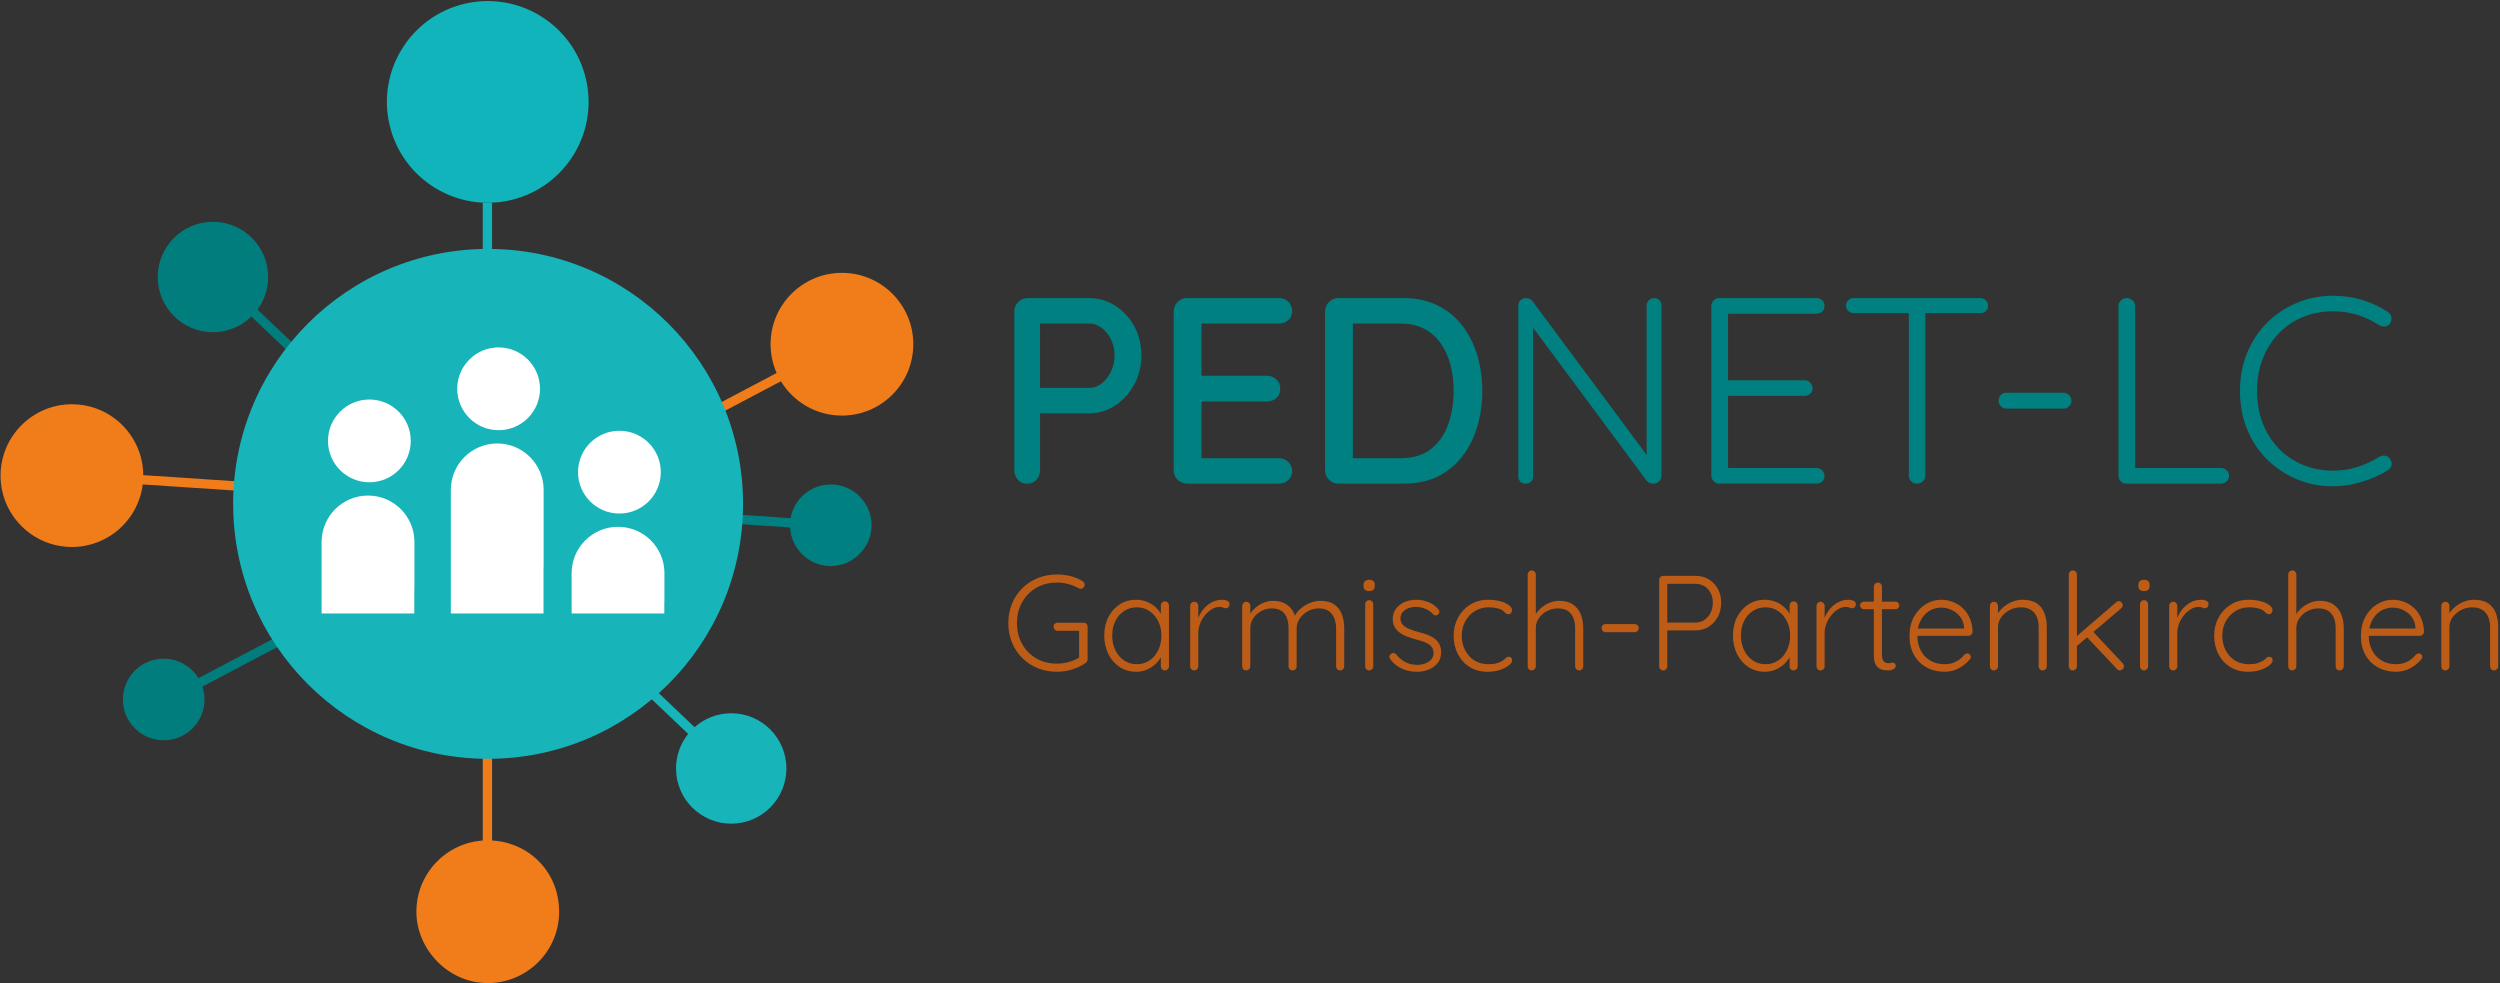 <?xml version="1.0" encoding="UTF-8"?> <svg xmlns="http://www.w3.org/2000/svg" id="Ebene_2" viewBox="0 0 1110.13 436.54"><rect x="0" y="0" width="1110.13" height="436.54" fill="#333333" stroke="none"/><defs><style> .cls-1 { fill: #bd5c17; } .cls-2 { fill: #008081; } .cls-3 { fill: #17b4ba; } .cls-4 { fill: #fff; } .cls-5 { fill: #11b4ba; } .cls-6 { fill: #027d7d; } .cls-7 { fill: #f07d1a; } </style></defs><g><g><g><polygon class="cls-5" points="214.37 331.74 218.5 331.74 218.5 90.04 216.58 90.04 214.37 90.04 214.37 331.74"></polygon><circle class="cls-5" cx="216.58" cy="45.25" r="44.78" transform="translate(-4.6 50.97) rotate(-13.28)"></circle></g><path class="cls-7" d="M264.3,224.32l-200.69-13.33c-.11-17.41-14.25-31.48-31.68-31.48S.25,193.7.25,211.2s14.19,31.69,31.69,31.69c16.17,0,29.51-12.12,31.44-27.77l200.66,13.33.27-4.11Z"></path><path class="cls-7" d="M373.87,121.16c-17.5,0-31.69,14.19-31.69,31.69,0,4.55.97,8.87,2.69,12.78l-205.14,108.28,1.92,3.65,205.12-108.26c5.56,9.14,15.61,15.24,27.09,15.24,17.5,0,31.69-14.19,31.69-31.69s-14.19-31.69-31.69-31.69Z"></path><path class="cls-6" d="M267.15,282.87L114.34,137.47c2.97-4.06,4.73-9.06,4.73-14.47,0-13.54-10.97-24.51-24.51-24.51s-24.51,10.97-24.51,24.51,10.97,24.51,24.51,24.51c6.64,0,12.66-2.64,17.07-6.93l152.68,145.28,2.84-2.99Z"></path><path class="cls-2" d="M368.91,215.12c-8.93,0-16.33,6.47-17.83,14.97l-201.21-13.36-.27,4.11,201.24,13.37c.5,9.56,8.39,17.16,18.07,17.16s18.12-8.11,18.12-18.12-8.11-18.12-18.12-18.12Z"></path><path class="cls-6" d="M290.76,198.86l-1.92-3.65-200.71,105.93c-3.19-5.18-8.9-8.65-15.43-8.65-10.01,0-18.12,8.11-18.12,18.12s8.11,18.12,18.12,18.12,18.12-8.11,18.12-18.12c0-2.01-.34-3.93-.94-5.73l200.88-106.02Z"></path><path class="cls-3" d="M324.7,316.73c-6.25,0-11.94,2.34-16.27,6.18l-137.57-130.9-2.84,2.99,137.57,130.9c-3.38,4.2-5.4,9.53-5.4,15.34,0,13.54,10.97,24.51,24.51,24.51s24.51-10.97,24.51-24.51-10.97-24.51-24.51-24.51Z"></path><path class="cls-7" d="M218.5,373.21v-240.88h-4.12v240.91c-16.47,1.14-29.48,14.84-29.48,31.6s14.19,31.69,31.69,31.69,31.69-14.19,31.69-31.69-13.16-30.63-29.77-31.62Z"></path><circle class="cls-3" cx="216.74" cy="223.74" r="113.21"></circle><g><circle class="cls-4" cx="164.02" cy="195.78" r="18.38"></circle><path class="cls-4" d="M184.03,240.66c0-11.38-9.23-20.61-20.61-20.61s-20.61,9.23-20.61,20.61v31.75h41.16v-10.85c.02-.34.05-.68.05-1.03v-19.87Z"></path></g><g><circle class="cls-4" cx="275.05" cy="209.66" r="18.38"></circle><path class="cls-4" d="M295.05,254.54c0-11.38-9.23-20.61-20.61-20.61s-20.61,9.23-20.61,20.61v17.87h41.16v-4.68c.02-.34.05-.68.05-1.03v-12.16Z"></path></g><g><circle class="cls-4" cx="221.41" cy="172.65" r="18.38"></circle><path class="cls-4" d="M241.41,217.53c0-11.38-9.23-20.61-20.61-20.61s-20.61,9.23-20.61,20.61v54.88h41.16v-20.1c.02-.34.05-.68.05-1.03v-33.75Z"></path></g></g><g><path class="cls-2" d="M483.62,132.36c4.16,0,8.01,1.12,11.54,3.35,3.53,2.24,6.36,5.28,8.48,9.12,2.12,3.85,3.18,8.16,3.18,12.95s-1.06,9.12-3.18,13.01c-2.12,3.88-4.94,6.99-8.48,9.3-3.53,2.32-7.38,3.47-11.54,3.47h-22.72l.94-1.88v27.08c0,1.72-.53,3.16-1.59,4.3-1.06,1.14-2.45,1.71-4.18,1.71s-3-.57-4.06-1.71c-1.06-1.14-1.59-2.57-1.59-4.3v-70.4c0-1.72.59-3.16,1.77-4.3,1.18-1.14,2.59-1.71,4.24-1.71h27.19ZM483.62,172.27c2.04,0,3.9-.67,5.59-2s3.06-3.1,4.12-5.3c1.06-2.19,1.59-4.59,1.59-7.18s-.53-4.95-1.59-7.07c-1.06-2.12-2.43-3.83-4.12-5.12s-3.55-1.94-5.59-1.94h-22.96l1.18-1.77v31.9l-1.06-1.53h22.84Z"></path><path class="cls-2" d="M527.18,132.36h40.73c1.65,0,3.04.55,4.18,1.65,1.14,1.1,1.71,2.47,1.71,4.12s-.57,2.99-1.71,4c-1.14,1.02-2.53,1.53-4.18,1.53h-35.55l1.18-2v26.37l-1.06-1.18h30.14c1.65,0,3.04.55,4.18,1.65,1.14,1.1,1.71,2.51,1.71,4.24s-.57,2.99-1.71,4c-1.14,1.02-2.53,1.53-4.18,1.53h-29.9l.82-1.06v27.19l-.82-.94h35.2c1.65,0,3.04.57,4.18,1.71,1.14,1.14,1.71,2.45,1.71,3.94,0,1.65-.57,3-1.71,4.06s-2.53,1.59-4.18,1.59h-40.73c-1.65,0-3.06-.57-4.24-1.71-1.18-1.14-1.77-2.57-1.77-4.3v-70.4c0-1.72.59-3.16,1.77-4.3,1.18-1.14,2.59-1.71,4.24-1.71Z"></path><path class="cls-2" d="M623.13,132.36c5.73,0,10.79,1.08,15.19,3.24,4.39,2.16,8.06,5.14,11.01,8.95,2.94,3.81,5.16,8.2,6.65,13.19,1.49,4.99,2.24,10.26,2.24,15.83,0,7.61-1.34,14.54-4,20.78-2.67,6.24-6.59,11.2-11.77,14.89-5.18,3.69-11.62,5.53-19.31,5.53h-28.73c-1.65,0-3.06-.57-4.24-1.71-1.18-1.14-1.77-2.57-1.77-4.3v-70.4c0-1.72.59-3.16,1.77-4.3,1.18-1.14,2.59-1.71,4.24-1.71h28.73ZM621.95,203.47c5.57,0,10.08-1.37,13.54-4.12,3.45-2.75,5.98-6.38,7.59-10.89,1.61-4.51,2.41-9.48,2.41-14.89,0-4-.45-7.79-1.36-11.36-.9-3.57-2.31-6.75-4.24-9.54s-4.35-4.99-7.3-6.59c-2.94-1.61-6.5-2.41-10.65-2.41h-22.25l1.06-1.06v62.04l-.71-1.18h21.9Z"></path><path class="cls-2" d="M734.49,132.36c1.02,0,1.83.31,2.41.94.59.63.88,1.41.88,2.36v75.34c0,1.18-.37,2.1-1.12,2.77s-1.59,1-2.53,1c-.47,0-.98-.1-1.53-.29-.55-.2-.98-.49-1.3-.88l-52.5-70.75,2-1.06v69.81c0,.86-.31,1.61-.94,2.24-.63.63-1.41.94-2.36.94-1.02,0-1.83-.31-2.41-.94s-.88-1.37-.88-2.24v-75.7c0-1.18.35-2.06,1.06-2.65s1.49-.88,2.36-.88c.47,0,.98.1,1.53.29.55.2.98.53,1.3,1l51.92,69.93-1.18,2.12v-70.05c0-.94.33-1.72,1-2.36.67-.63,1.43-.94,2.3-.94Z"></path><path class="cls-2" d="M763.45,132.36h43.21c.94,0,1.77.33,2.47,1,.71.67,1.06,1.51,1.06,2.53s-.35,1.85-1.06,2.47c-.7.63-1.53.94-2.47.94h-40.5l1.18-2v33.08l-1.3-1.53h35.32c.94,0,1.77.35,2.47,1.06.7.71,1.06,1.53,1.06,2.47,0,1.02-.36,1.84-1.06,2.47-.71.63-1.53.94-2.47.94h-35.08l1.06-1.18v33.9l-.59-.71h39.91c.94,0,1.77.36,2.47,1.06s1.06,1.53,1.06,2.47c0,1.02-.35,1.85-1.06,2.47-.7.63-1.53.94-2.47.94h-43.21c-.94,0-1.77-.35-2.47-1.06-.7-.71-1.06-1.53-1.06-2.47v-75.34c0-.94.36-1.77,1.06-2.47s1.53-1.06,2.47-1.06Z"></path><path class="cls-2" d="M823.25,139.07c-.94,0-1.77-.31-2.47-.94-.7-.63-1.06-1.45-1.06-2.47,0-.94.36-1.72,1.06-2.36.71-.63,1.53-.94,2.47-.94h56.04c.94,0,1.77.31,2.47.94.7.63,1.06,1.45,1.06,2.47s-.36,1.82-1.06,2.41c-.71.59-1.53.88-2.47.88h-56.04ZM851.27,214.77c-1.1,0-1.98-.35-2.65-1.06-.67-.71-1-1.53-1-2.47v-74.99h7.3v74.99c0,.94-.35,1.77-1.06,2.47s-1.57,1.06-2.59,1.06Z"></path><path class="cls-2" d="M890.88,181.45c-.94,0-1.75-.36-2.41-1.06-.67-.71-1-1.57-1-2.59,0-.94.33-1.75,1-2.41s1.47-1,2.41-1h25.43c.94,0,1.77.36,2.47,1.06.71.71,1.06,1.57,1.06,2.59,0,.94-.35,1.75-1.06,2.41-.71.67-1.53,1-2.47,1h-25.43Z"></path><path class="cls-2" d="M986.27,207.82c.94,0,1.77.33,2.47,1,.71.67,1.06,1.47,1.06,2.41,0,1.02-.35,1.87-1.06,2.53s-1.53,1-2.47,1h-42.03c-1.02,0-1.86-.35-2.53-1.06-.67-.71-1-1.53-1-2.47v-75.34c0-.94.35-1.77,1.06-2.47.71-.71,1.61-1.06,2.71-1.06.94,0,1.78.35,2.53,1.06.74.7,1.12,1.53,1.12,2.47v73.93l-2.24-2h40.38Z"></path><path class="cls-2" d="M1060.26,138.48c.94.63,1.49,1.43,1.65,2.41.16.98-.08,1.94-.7,2.88-.55.71-1.26,1.1-2.12,1.18-.86.08-1.69-.08-2.47-.47-2.99-1.96-6.18-3.49-9.59-4.59-3.41-1.1-7.09-1.65-11.01-1.65-4.79,0-9.24.85-13.36,2.53s-7.71,4.12-10.77,7.3c-3.06,3.18-5.43,6.93-7.12,11.24-1.69,4.32-2.53,9.06-2.53,14.25s.86,10.18,2.59,14.54c1.73,4.35,4.14,8.1,7.24,11.24,3.1,3.14,6.69,5.53,10.77,7.18,4.08,1.65,8.48,2.47,13.18,2.47,3.85,0,7.48-.55,10.89-1.65,3.41-1.1,6.61-2.59,9.59-4.47.78-.47,1.63-.65,2.53-.53.9.12,1.63.57,2.18,1.36.7.86.96,1.78.76,2.77s-.72,1.75-1.59,2.3c-1.96,1.25-4.28,2.43-6.95,3.53-2.67,1.1-5.49,1.99-8.48,2.65-2.98.67-5.96,1-8.95,1-5.65,0-10.95-1.02-15.89-3.06-4.94-2.04-9.34-4.92-13.18-8.65-3.85-3.73-6.85-8.18-9.01-13.36-2.16-5.18-3.24-10.95-3.24-17.3s1.06-11.75,3.18-16.89c2.12-5.14,5.06-9.59,8.83-13.36,3.77-3.77,8.16-6.71,13.19-8.83,5.02-2.12,10.4-3.18,16.13-3.18,4.47,0,8.79.63,12.95,1.88,4.16,1.26,7.93,3.02,11.3,5.3Z"></path></g></g><path class="cls-1" d="M469.34,298.3c-3.08,0-5.94-.54-8.58-1.62s-4.93-2.59-6.87-4.53c-1.94-1.94-3.45-4.23-4.53-6.87s-1.62-5.5-1.62-8.58.54-5.94,1.62-8.58,2.59-4.93,4.53-6.87c1.94-1.94,4.23-3.45,6.87-4.53s5.5-1.62,8.58-1.62c2.12,0,4.17.25,6.15.75,1.98.5,3.75,1.25,5.31,2.25.28.2.49.43.63.69.14.26.21.53.21.81,0,.56-.18,1.01-.54,1.35-.36.34-.74.51-1.14.51-.2,0-.39-.03-.57-.09-.18-.06-.35-.13-.51-.21-1.36-.76-2.84-1.36-4.44-1.8-1.6-.44-3.3-.66-5.1-.66-3.44,0-6.5.78-9.18,2.34-2.68,1.56-4.78,3.7-6.3,6.42-1.52,2.72-2.28,5.8-2.28,9.24s.76,6.52,2.28,9.24c1.52,2.72,3.62,4.86,6.3,6.42,2.68,1.56,5.74,2.34,9.18,2.34,1.8,0,3.61-.26,5.43-.78,1.82-.52,3.39-1.22,4.71-2.1l-.3,1.26v-13.8l.9.84h-10.38c-.52,0-.96-.18-1.32-.54-.36-.36-.54-.78-.54-1.26,0-.56.18-1,.54-1.32.36-.32.8-.48,1.32-.48h11.46c.52,0,.95.17,1.29.51.34.34.51.77.51,1.29v14.46c0,.32-.08.62-.24.9-.16.28-.38.52-.66.72-1.76,1.2-3.73,2.15-5.91,2.85-2.18.7-4.45,1.05-6.81,1.05Z"></path><path class="cls-1" d="M517.28,267.04c.52,0,.95.18,1.29.54.34.36.51.8.51,1.32v27c0,.48-.18.9-.54,1.26-.36.36-.78.54-1.26.54-.52,0-.95-.18-1.29-.54-.34-.36-.51-.78-.51-1.26v-7.14l1.02-.48c0,1.12-.31,2.26-.93,3.42-.62,1.16-1.47,2.24-2.55,3.24-1.08,1-2.35,1.81-3.81,2.43-1.46.62-3.03.93-4.71.93-2.72,0-5.15-.7-7.29-2.1-2.14-1.4-3.82-3.32-5.04-5.76-1.22-2.44-1.83-5.18-1.83-8.22s.62-5.87,1.86-8.25c1.24-2.38,2.92-4.25,5.04-5.61,2.12-1.36,4.52-2.04,7.2-2.04,1.72,0,3.33.3,4.83.9s2.81,1.42,3.93,2.46c1.12,1.04,1.99,2.23,2.61,3.57.62,1.34.93,2.73.93,4.17l-1.26-.9v-7.62c0-.52.17-.96.51-1.32.34-.36.77-.54,1.29-.54ZM504.8,294.94c2.12,0,4-.55,5.64-1.65,1.64-1.1,2.93-2.62,3.87-4.56.94-1.94,1.41-4.11,1.41-6.51s-.47-4.48-1.41-6.36c-.94-1.88-2.23-3.38-3.87-4.5-1.64-1.12-3.52-1.68-5.64-1.68s-3.95.54-5.61,1.62c-1.66,1.08-2.96,2.56-3.9,4.44-.94,1.88-1.41,4.04-1.41,6.48s.47,4.57,1.41,6.51c.94,1.94,2.23,3.46,3.87,4.56,1.64,1.1,3.52,1.65,5.64,1.65Z"></path><path class="cls-1" d="M530.3,297.7c-.56,0-1-.18-1.32-.54-.32-.36-.48-.78-.48-1.26v-26.88c0-.48.17-.9.51-1.26.34-.36.77-.54,1.29-.54s.95.18,1.29.54c.34.36.51.78.51,1.26v9l-.9.18c.12-1.4.47-2.79,1.05-4.17.58-1.38,1.37-2.65,2.37-3.81,1-1.16,2.19-2.1,3.57-2.82,1.38-.72,2.93-1.08,4.65-1.08.72,0,1.42.15,2.1.45.68.3,1.02.79,1.02,1.47,0,.6-.16,1.06-.48,1.38-.32.32-.7.48-1.14.48-.36,0-.75-.1-1.17-.3-.42-.2-.97-.3-1.65-.3-1.12,0-2.24.33-3.36.99-1.12.66-2.14,1.55-3.06,2.67-.92,1.12-1.65,2.37-2.19,3.75s-.81,2.77-.81,4.17v14.82c0,.48-.18.9-.54,1.26-.36.36-.78.54-1.26.54Z"></path><path class="cls-1" d="M565.4,266.8c2.48,0,4.6.65,6.36,1.95,1.76,1.3,2.96,3.23,3.6,5.79l-.84.24.36-1.08c.52-1.2,1.39-2.33,2.61-3.39,1.22-1.06,2.61-1.91,4.17-2.55,1.56-.64,3.14-.96,4.74-.96,2.52,0,4.55.54,6.09,1.62,1.54,1.08,2.66,2.53,3.36,4.35.7,1.82,1.05,3.87,1.05,6.15v16.98c0,.48-.17.9-.51,1.26-.34.36-.77.54-1.29.54s-.95-.18-1.29-.54c-.34-.36-.51-.78-.51-1.26v-16.8c0-1.64-.26-3.14-.78-4.5-.52-1.36-1.34-2.44-2.46-3.24-1.12-.8-2.62-1.2-4.5-1.2-1.64,0-3.21.4-4.71,1.2-1.5.8-2.72,1.88-3.66,3.24-.94,1.36-1.41,2.86-1.41,4.5v16.8c0,.48-.17.9-.51,1.26-.34.36-.77.54-1.29.54s-.95-.18-1.29-.54c-.34-.36-.51-.78-.51-1.26v-16.98c0-1.64-.24-3.12-.72-4.44-.48-1.32-1.26-2.37-2.34-3.15-1.08-.78-2.54-1.17-4.38-1.17-1.64,0-3.19.39-4.65,1.17-1.46.78-2.64,1.83-3.54,3.15-.9,1.32-1.35,2.8-1.35,4.44v16.98c0,.48-.18.9-.54,1.26-.36.36-.78.54-1.26.54-.56,0-1-.18-1.32-.54-.32-.36-.48-.78-.48-1.26v-26.88c0-.48.17-.9.51-1.26.34-.36.77-.54,1.29-.54s.95.18,1.29.54c.34.36.51.78.51,1.26v5.58l-1.62,2.22c.12-1.2.51-2.4,1.17-3.6.66-1.2,1.53-2.28,2.61-3.24,1.08-.96,2.31-1.73,3.69-2.31,1.38-.58,2.83-.87,4.35-.87Z"></path><path class="cls-1" d="M608,262.48c-.84,0-1.47-.19-1.89-.57-.42-.38-.63-.93-.63-1.65v-.6c0-.72.23-1.27.69-1.65.46-.38,1.09-.57,1.89-.57.76,0,1.35.19,1.77.57.42.38.63.93.63,1.65v.6c0,.72-.21,1.27-.63,1.65-.42.38-1.03.57-1.83.57ZM609.8,295.9c0,.48-.18.9-.54,1.26-.36.36-.78.54-1.26.54-.52,0-.95-.18-1.29-.54-.34-.36-.51-.78-.51-1.26v-27.6c0-.48.17-.9.51-1.26.34-.36.77-.54,1.29-.54s.95.18,1.29.54c.34.36.51.78.51,1.26v27.6Z"></path><path class="cls-1" d="M617.42,292.84c-.32-.48-.47-.95-.45-1.41.02-.46.27-.83.75-1.11.32-.28.69-.4,1.11-.36.42.04.81.24,1.17.6,1.08,1.4,2.39,2.53,3.93,3.39,1.54.86,3.37,1.29,5.49,1.29,1.12,0,2.23-.19,3.33-.57,1.1-.38,2.01-.96,2.73-1.74.72-.78,1.08-1.77,1.08-2.97s-.36-2.24-1.08-3c-.72-.76-1.65-1.36-2.79-1.8-1.14-.44-2.35-.82-3.63-1.14-1.36-.36-2.68-.77-3.96-1.23-1.28-.46-2.41-1.04-3.39-1.74-.98-.7-1.77-1.55-2.37-2.55-.6-1-.9-2.22-.9-3.66,0-1.68.46-3.16,1.38-4.44.92-1.28,2.17-2.28,3.75-3,1.58-.72,3.37-1.08,5.37-1.08,1,0,2.08.13,3.24.39,1.16.26,2.3.69,3.42,1.29,1.12.6,2.12,1.42,3,2.46.36.36.54.77.54,1.23s-.2.87-.6,1.23c-.32.24-.69.36-1.11.36s-.77-.16-1.05-.48c-.96-1.08-2.1-1.9-3.42-2.46-1.32-.56-2.74-.84-4.26-.84-1.16,0-2.25.19-3.27.57-1.02.38-1.87.95-2.55,1.71-.68.76-1.02,1.76-1.02,3,.08,1.16.49,2.1,1.23,2.82.74.72,1.72,1.32,2.94,1.8,1.22.48,2.59.92,4.11,1.32,1.28.32,2.51.7,3.69,1.14,1.18.44,2.22.99,3.12,1.65.9.66,1.62,1.49,2.16,2.49.54,1,.81,2.26.81,3.78,0,1.76-.49,3.28-1.47,4.56-.98,1.28-2.29,2.26-3.93,2.94-1.64.68-3.46,1.02-5.46,1.02-2.16,0-4.25-.42-6.27-1.26-2.02-.84-3.81-2.24-5.37-4.2Z"></path><path class="cls-1" d="M660.8,266.32c1.92,0,3.68.21,5.28.63,1.6.42,2.89.99,3.87,1.71.98.72,1.47,1.5,1.47,2.34,0,.4-.14.79-.42,1.17-.28.38-.66.57-1.14.57s-.87-.12-1.17-.36c-.3-.24-.6-.52-.9-.84-.3-.32-.73-.62-1.29-.9-.52-.24-1.26-.46-2.22-.66-.96-.2-2.06-.3-3.3-.3-2.24,0-4.26.56-6.06,1.68-1.8,1.12-3.22,2.63-4.26,4.53-1.04,1.9-1.56,4.03-1.56,6.39s.5,4.56,1.5,6.48c1,1.92,2.38,3.43,4.14,4.53,1.76,1.1,3.82,1.65,6.18,1.65,1.6,0,2.84-.14,3.72-.42.88-.28,1.64-.6,2.28-.96.76-.44,1.31-.87,1.65-1.29.34-.42.79-.63,1.35-.63.52,0,.91.15,1.17.45.26.3.39.69.39,1.17,0,.64-.47,1.35-1.41,2.13-.94.78-2.23,1.46-3.87,2.04-1.64.58-3.52.87-5.64.87-3,0-5.63-.7-7.89-2.1-2.26-1.4-4.02-3.31-5.28-5.73-1.26-2.42-1.89-5.15-1.89-8.19s.64-5.58,1.92-7.98c1.28-2.4,3.07-4.33,5.37-5.79,2.3-1.46,4.97-2.19,8.01-2.19Z"></path><path class="cls-1" d="M692.36,266.8c2.52,0,4.56.54,6.12,1.62,1.56,1.08,2.71,2.54,3.45,4.38.74,1.84,1.11,3.88,1.11,6.12v16.98c0,.48-.18.9-.54,1.26-.36.36-.78.54-1.26.54-.56,0-1-.18-1.32-.54-.32-.36-.48-.78-.48-1.26v-16.98c0-1.64-.25-3.12-.75-4.44-.5-1.32-1.31-2.37-2.43-3.15-1.12-.78-2.62-1.17-4.5-1.17-1.68,0-3.27.39-4.77,1.17-1.5.78-2.71,1.83-3.63,3.15-.92,1.32-1.38,2.8-1.38,4.44v16.98c0,.48-.18.9-.54,1.26-.36.36-.78.54-1.26.54-.56,0-1-.18-1.32-.54-.32-.36-.48-.78-.48-1.26v-40.8c0-.48.17-.9.51-1.26.34-.36.77-.54,1.29-.54s.95.18,1.29.54c.34.36.51.78.51,1.26v19.44l-1.38,2.1c.08-1.24.47-2.45,1.17-3.63.7-1.18,1.61-2.24,2.73-3.18,1.12-.94,2.36-1.68,3.72-2.22,1.36-.54,2.74-.81,4.14-.81Z"></path><path class="cls-1" d="M712.94,280.72c-.48,0-.89-.18-1.23-.54-.34-.36-.51-.8-.51-1.32,0-.48.17-.89.51-1.23s.75-.51,1.23-.51h12.96c.48,0,.9.18,1.26.54s.54.8.54,1.32c0,.48-.18.89-.54,1.23-.36.34-.78.51-1.26.51h-12.96Z"></path><path class="cls-1" d="M752.78,255.7c2.24,0,4.22.51,5.94,1.53,1.72,1.02,3.08,2.43,4.08,4.23,1,1.8,1.5,3.86,1.5,6.18s-.5,4.41-1.5,6.27c-1,1.86-2.36,3.33-4.08,4.41-1.72,1.08-3.7,1.62-5.94,1.62h-12.72l.3-.6v16.56c0,.48-.18.9-.54,1.26-.36.36-.78.54-1.26.54-.56,0-1-.18-1.32-.54-.32-.36-.48-.78-.48-1.26v-38.4c0-.48.18-.9.54-1.26.36-.36.78-.54,1.26-.54h14.22ZM752.78,276.46c1.56,0,2.92-.39,4.08-1.17,1.16-.78,2.07-1.84,2.73-3.18.66-1.34.99-2.83.99-4.47s-.33-3.09-.99-4.35c-.66-1.26-1.57-2.25-2.73-2.97-1.16-.72-2.52-1.08-4.08-1.08h-12.72l.3-.54v18.12l-.36-.36h12.78Z"></path><path class="cls-1" d="M796.46,267.04c.52,0,.95.18,1.29.54.34.36.51.8.51,1.32v27c0,.48-.18.9-.54,1.26-.36.36-.78.54-1.26.54-.52,0-.95-.18-1.29-.54-.34-.36-.51-.78-.51-1.26v-7.14l1.02-.48c0,1.12-.31,2.26-.93,3.42-.62,1.16-1.47,2.24-2.55,3.24-1.08,1-2.35,1.81-3.81,2.43-1.46.62-3.03.93-4.71.93-2.72,0-5.15-.7-7.29-2.1-2.14-1.4-3.82-3.32-5.04-5.76-1.22-2.44-1.83-5.18-1.83-8.22s.62-5.87,1.86-8.25c1.24-2.38,2.92-4.25,5.04-5.61,2.12-1.36,4.52-2.04,7.2-2.04,1.72,0,3.33.3,4.83.9s2.81,1.42,3.93,2.46c1.12,1.04,1.99,2.23,2.61,3.57.62,1.34.93,2.73.93,4.17l-1.26-.9v-7.62c0-.52.17-.96.51-1.32.34-.36.77-.54,1.29-.54ZM783.98,294.94c2.12,0,4-.55,5.64-1.65,1.64-1.1,2.93-2.62,3.87-4.56.94-1.94,1.41-4.11,1.41-6.51s-.47-4.48-1.41-6.36c-.94-1.88-2.23-3.38-3.87-4.5-1.64-1.12-3.52-1.68-5.64-1.68s-3.95.54-5.61,1.62c-1.66,1.08-2.96,2.56-3.9,4.44-.94,1.88-1.41,4.04-1.41,6.48s.47,4.57,1.41,6.51c.94,1.94,2.23,3.46,3.87,4.56,1.64,1.1,3.52,1.65,5.64,1.65Z"></path><path class="cls-1" d="M827.7,267.16h13.98c.48,0,.88.17,1.2.51.32.34.48.75.48,1.23,0,.44-.16.82-.48,1.14-.32.32-.72.48-1.2.48h-13.98c-.48,0-.89-.17-1.23-.51-.34-.34-.51-.73-.51-1.17,0-.48.17-.88.51-1.2.34-.32.75-.48,1.23-.48ZM833.88,258.7c.52,0,.95.18,1.29.54.34.36.51.78.51,1.26v30.12c0,1.12.15,1.96.45,2.52.3.56.69.93,1.17,1.11.48.18.96.27,1.44.27.32,0,.61-.05.87-.15.26-.1.55-.15.87-.15.36,0,.67.14.93.42.26.28.39.64.39,1.08,0,.56-.32,1.03-.96,1.41-.64.38-1.4.57-2.28.57-.36,0-.9-.03-1.62-.09s-1.46-.28-2.22-.66c-.76-.38-1.39-1.05-1.89-2.01-.5-.96-.75-2.34-.75-4.14v-30.3c0-.48.17-.9.51-1.26.34-.36.77-.54,1.29-.54Z"></path><path class="cls-1" d="M863.58,298.3c-3.08,0-5.8-.66-8.16-1.98-2.36-1.32-4.2-3.16-5.52-5.52-1.32-2.36-1.98-5.12-1.98-8.28,0-3.4.67-6.3,2.01-8.7,1.34-2.4,3.08-4.25,5.22-5.55,2.14-1.3,4.41-1.95,6.81-1.95,1.76,0,3.47.31,5.13.93,1.66.62,3.14,1.54,4.44,2.76,1.3,1.22,2.34,2.71,3.12,4.47.78,1.76,1.21,3.8,1.29,6.12-.04.48-.24.89-.6,1.23-.36.34-.78.51-1.26.51h-24.06l-.72-3.24h23.64l-.78.72v-1.2c-.16-1.88-.76-3.48-1.8-4.8-1.04-1.32-2.3-2.32-3.78-3-1.48-.68-3.02-1.02-4.62-1.02-1.2,0-2.43.24-3.69.72-1.26.48-2.4,1.23-3.42,2.25s-1.85,2.32-2.49,3.9c-.64,1.58-.96,3.45-.96,5.61,0,2.36.48,4.5,1.44,6.42s2.35,3.44,4.17,4.56c1.82,1.12,3.99,1.68,6.51,1.68,1.4,0,2.66-.2,3.78-.6,1.12-.4,2.1-.93,2.94-1.59.84-.66,1.54-1.35,2.1-2.07.44-.36.88-.54,1.32-.54.4,0,.75.16,1.05.48.3.32.45.68.45,1.08,0,.48-.2.9-.6,1.26-1.2,1.44-2.76,2.69-4.68,3.75-1.92,1.06-4.02,1.59-6.3,1.59Z"></path><path class="cls-1" d="M898.08,266.32c2.64,0,4.75.53,6.33,1.59,1.58,1.06,2.72,2.5,3.42,4.32.7,1.82,1.05,3.83,1.05,6.03v17.64c0,.48-.18.9-.54,1.26s-.78.54-1.26.54c-.56,0-1-.18-1.32-.54-.32-.36-.48-.78-.48-1.26v-17.46c0-1.6-.26-3.06-.78-4.38-.52-1.32-1.37-2.38-2.55-3.18-1.18-.8-2.73-1.2-4.65-1.2-1.72,0-3.35.4-4.89,1.2-1.54.8-2.79,1.86-3.75,3.18-.96,1.32-1.44,2.78-1.44,4.38v17.46c0,.48-.18.9-.54,1.26-.36.36-.78.54-1.26.54-.56,0-1-.18-1.32-.54-.32-.36-.48-.78-.48-1.26v-26.88c0-.48.17-.9.51-1.26.34-.36.77-.54,1.29-.54s.95.18,1.29.54c.34.36.51.78.51,1.26v5.04l-1.38,2.16c.08-1.28.49-2.51,1.23-3.69.74-1.18,1.69-2.24,2.85-3.18,1.16-.94,2.45-1.68,3.87-2.22,1.42-.54,2.85-.81,4.29-.81Z"></path><path class="cls-1" d="M920.45,297.7c-.52,0-.95-.18-1.29-.54-.34-.36-.51-.78-.51-1.26v-40.8c0-.48.17-.9.51-1.26.34-.36.77-.54,1.29-.54s.95.18,1.29.54c.34.36.51.78.51,1.26v40.8c0,.48-.17.9-.51,1.26-.34.36-.77.54-1.29.54ZM940.85,266.92c.44,0,.84.19,1.2.57.36.38.54.79.54,1.23,0,.52-.22.98-.66,1.38l-20.16,17.16-.18-4.26,18-15.48c.36-.4.78-.6,1.26-.6ZM941.33,297.7c-.52,0-.96-.22-1.32-.66l-13.68-14.52,2.7-2.46,13.56,14.46c.36.4.54.86.54,1.38,0,.56-.22,1-.66,1.32-.44.32-.82.48-1.14.48Z"></path><path class="cls-1" d="M952.07,262.48c-.84,0-1.47-.19-1.89-.57-.42-.38-.63-.93-.63-1.65v-.6c0-.72.23-1.27.69-1.65.46-.38,1.09-.57,1.89-.57.76,0,1.35.19,1.77.57.42.38.63.93.63,1.65v.6c0,.72-.21,1.27-.63,1.65-.42.38-1.03.57-1.83.57ZM953.87,295.9c0,.48-.18.9-.54,1.26-.36.36-.78.54-1.26.54-.52,0-.95-.18-1.29-.54s-.51-.78-.51-1.26v-27.6c0-.48.17-.9.51-1.26.34-.36.77-.54,1.29-.54s.95.18,1.29.54c.34.36.51.78.51,1.26v27.6Z"></path><path class="cls-1" d="M965.03,297.7c-.56,0-1-.18-1.32-.54s-.48-.78-.48-1.26v-26.88c0-.48.17-.9.51-1.26s.77-.54,1.29-.54.95.18,1.29.54c.34.36.51.78.51,1.26v9l-.9.18c.12-1.4.47-2.79,1.05-4.17.58-1.38,1.37-2.65,2.37-3.81,1-1.16,2.19-2.1,3.57-2.82,1.38-.72,2.93-1.08,4.65-1.08.72,0,1.42.15,2.1.45.68.3,1.02.79,1.02,1.47,0,.6-.16,1.06-.48,1.38-.32.32-.7.48-1.14.48-.36,0-.75-.1-1.17-.3-.42-.2-.97-.3-1.65-.3-1.12,0-2.24.33-3.36.99-1.12.66-2.14,1.55-3.06,2.67-.92,1.12-1.65,2.37-2.19,3.75s-.81,2.77-.81,4.17v14.82c0,.48-.18.9-.54,1.26-.36.36-.78.54-1.26.54Z"></path><path class="cls-1" d="M808.42,297.7c-.56,0-1-.18-1.32-.54s-.48-.78-.48-1.26v-26.88c0-.48.17-.9.51-1.26s.77-.54,1.29-.54.95.18,1.29.54c.34.36.51.78.51,1.26v9l-.9.18c.12-1.4.47-2.79,1.05-4.17.58-1.38,1.37-2.65,2.37-3.81,1-1.16,2.19-2.1,3.57-2.82,1.38-.72,2.93-1.08,4.65-1.08.72,0,1.42.15,2.1.45.68.3,1.02.79,1.02,1.47,0,.6-.16,1.06-.48,1.38-.32.32-.7.48-1.14.48-.36,0-.75-.1-1.17-.3-.42-.2-.97-.3-1.65-.3-1.12,0-2.24.33-3.36.99-1.12.66-2.14,1.55-3.06,2.67-.92,1.12-1.65,2.37-2.19,3.75s-.81,2.77-.81,4.17v14.82c0,.48-.18.9-.54,1.26-.36.36-.78.54-1.26.54Z"></path><path class="cls-1" d="M998.51,266.32c1.92,0,3.68.21,5.28.63s2.89.99,3.87,1.71c.98.72,1.47,1.5,1.47,2.34,0,.4-.14.79-.42,1.17-.28.38-.66.57-1.14.57s-.87-.12-1.17-.36c-.3-.24-.6-.52-.9-.84-.3-.32-.73-.62-1.29-.9-.52-.24-1.26-.46-2.22-.66-.96-.2-2.06-.3-3.3-.3-2.24,0-4.26.56-6.06,1.68-1.8,1.12-3.22,2.63-4.26,4.53-1.04,1.9-1.56,4.03-1.56,6.39s.5,4.56,1.5,6.48c1,1.92,2.38,3.43,4.14,4.53,1.76,1.1,3.82,1.65,6.18,1.65,1.6,0,2.84-.14,3.72-.42.88-.28,1.64-.6,2.28-.96.76-.44,1.31-.87,1.65-1.29.34-.42.79-.63,1.35-.63.52,0,.91.15,1.17.45.26.3.39.69.39,1.17,0,.64-.47,1.35-1.41,2.13-.94.78-2.23,1.46-3.87,2.04-1.64.58-3.52.87-5.64.87-3,0-5.63-.7-7.89-2.1-2.26-1.4-4.02-3.31-5.28-5.73-1.26-2.42-1.89-5.15-1.89-8.19s.64-5.58,1.92-7.98c1.28-2.4,3.07-4.33,5.37-5.79,2.3-1.46,4.97-2.19,8.01-2.19Z"></path><path class="cls-1" d="M1030.07,266.8c2.52,0,4.56.54,6.12,1.62,1.56,1.08,2.71,2.54,3.45,4.38.74,1.84,1.11,3.88,1.11,6.12v16.98c0,.48-.18.9-.54,1.26-.36.36-.78.54-1.26.54-.56,0-1-.18-1.32-.54-.32-.36-.48-.78-.48-1.26v-16.98c0-1.64-.25-3.12-.75-4.44-.5-1.32-1.31-2.37-2.43-3.15-1.12-.78-2.62-1.17-4.5-1.17-1.68,0-3.27.39-4.77,1.17-1.5.78-2.71,1.83-3.63,3.15-.92,1.32-1.38,2.8-1.38,4.44v16.98c0,.48-.18.9-.54,1.26-.36.36-.78.54-1.26.54-.56,0-1-.18-1.32-.54s-.48-.78-.48-1.26v-40.8c0-.48.17-.9.51-1.26.34-.36.77-.54,1.29-.54s.95.18,1.29.54c.34.36.51.78.51,1.26v19.44l-1.38,2.1c.08-1.24.47-2.45,1.17-3.63.7-1.18,1.61-2.24,2.73-3.18,1.12-.94,2.36-1.68,3.72-2.22,1.36-.54,2.74-.81,4.14-.81Z"></path><path class="cls-1" d="M1064.03,298.3c-3.08,0-5.8-.66-8.16-1.98-2.36-1.32-4.2-3.16-5.52-5.52-1.32-2.36-1.98-5.12-1.98-8.28,0-3.4.67-6.3,2.01-8.7,1.34-2.4,3.08-4.25,5.22-5.55,2.14-1.3,4.41-1.95,6.81-1.95,1.76,0,3.47.31,5.13.93,1.66.62,3.14,1.54,4.44,2.76,1.3,1.22,2.34,2.71,3.12,4.47.78,1.76,1.21,3.8,1.29,6.12-.04.48-.24.89-.6,1.23-.36.34-.78.51-1.26.51h-24.06l-.72-3.24h23.64l-.78.72v-1.2c-.16-1.88-.76-3.48-1.8-4.8-1.04-1.32-2.3-2.32-3.78-3-1.48-.68-3.02-1.02-4.62-1.02-1.2,0-2.43.24-3.69.72s-2.4,1.23-3.42,2.25c-1.02,1.02-1.85,2.32-2.49,3.9-.64,1.58-.96,3.45-.96,5.61,0,2.36.48,4.5,1.44,6.42s2.35,3.44,4.17,4.56c1.82,1.12,3.99,1.68,6.51,1.68,1.4,0,2.66-.2,3.78-.6,1.12-.4,2.1-.93,2.94-1.59.84-.66,1.54-1.35,2.1-2.07.44-.36.88-.54,1.32-.54.4,0,.75.16,1.05.48.3.32.45.68.45,1.08,0,.48-.2.9-.6,1.26-1.2,1.44-2.76,2.69-4.68,3.75-1.92,1.06-4.02,1.59-6.3,1.59Z"></path><path class="cls-1" d="M1098.53,266.32c2.64,0,4.75.53,6.33,1.59,1.58,1.06,2.72,2.5,3.42,4.32.7,1.82,1.05,3.83,1.05,6.03v17.64c0,.48-.18.9-.54,1.26s-.78.54-1.26.54c-.56,0-1-.18-1.32-.54-.32-.36-.48-.78-.48-1.26v-17.46c0-1.6-.26-3.06-.78-4.38-.52-1.32-1.37-2.38-2.55-3.18-1.18-.8-2.73-1.2-4.65-1.2-1.72,0-3.35.4-4.89,1.2-1.54.8-2.79,1.86-3.75,3.18-.96,1.32-1.44,2.78-1.44,4.38v17.46c0,.48-.18.9-.54,1.26-.36.36-.78.54-1.26.54-.56,0-1-.18-1.32-.54s-.48-.78-.48-1.26v-26.88c0-.48.17-.9.51-1.26s.77-.54,1.29-.54.95.18,1.29.54c.34.36.51.78.51,1.26v5.04l-1.38,2.16c.08-1.28.49-2.51,1.23-3.69.74-1.18,1.69-2.24,2.85-3.18,1.16-.94,2.45-1.68,3.87-2.22,1.42-.54,2.85-.81,4.29-.81Z"></path></svg> 